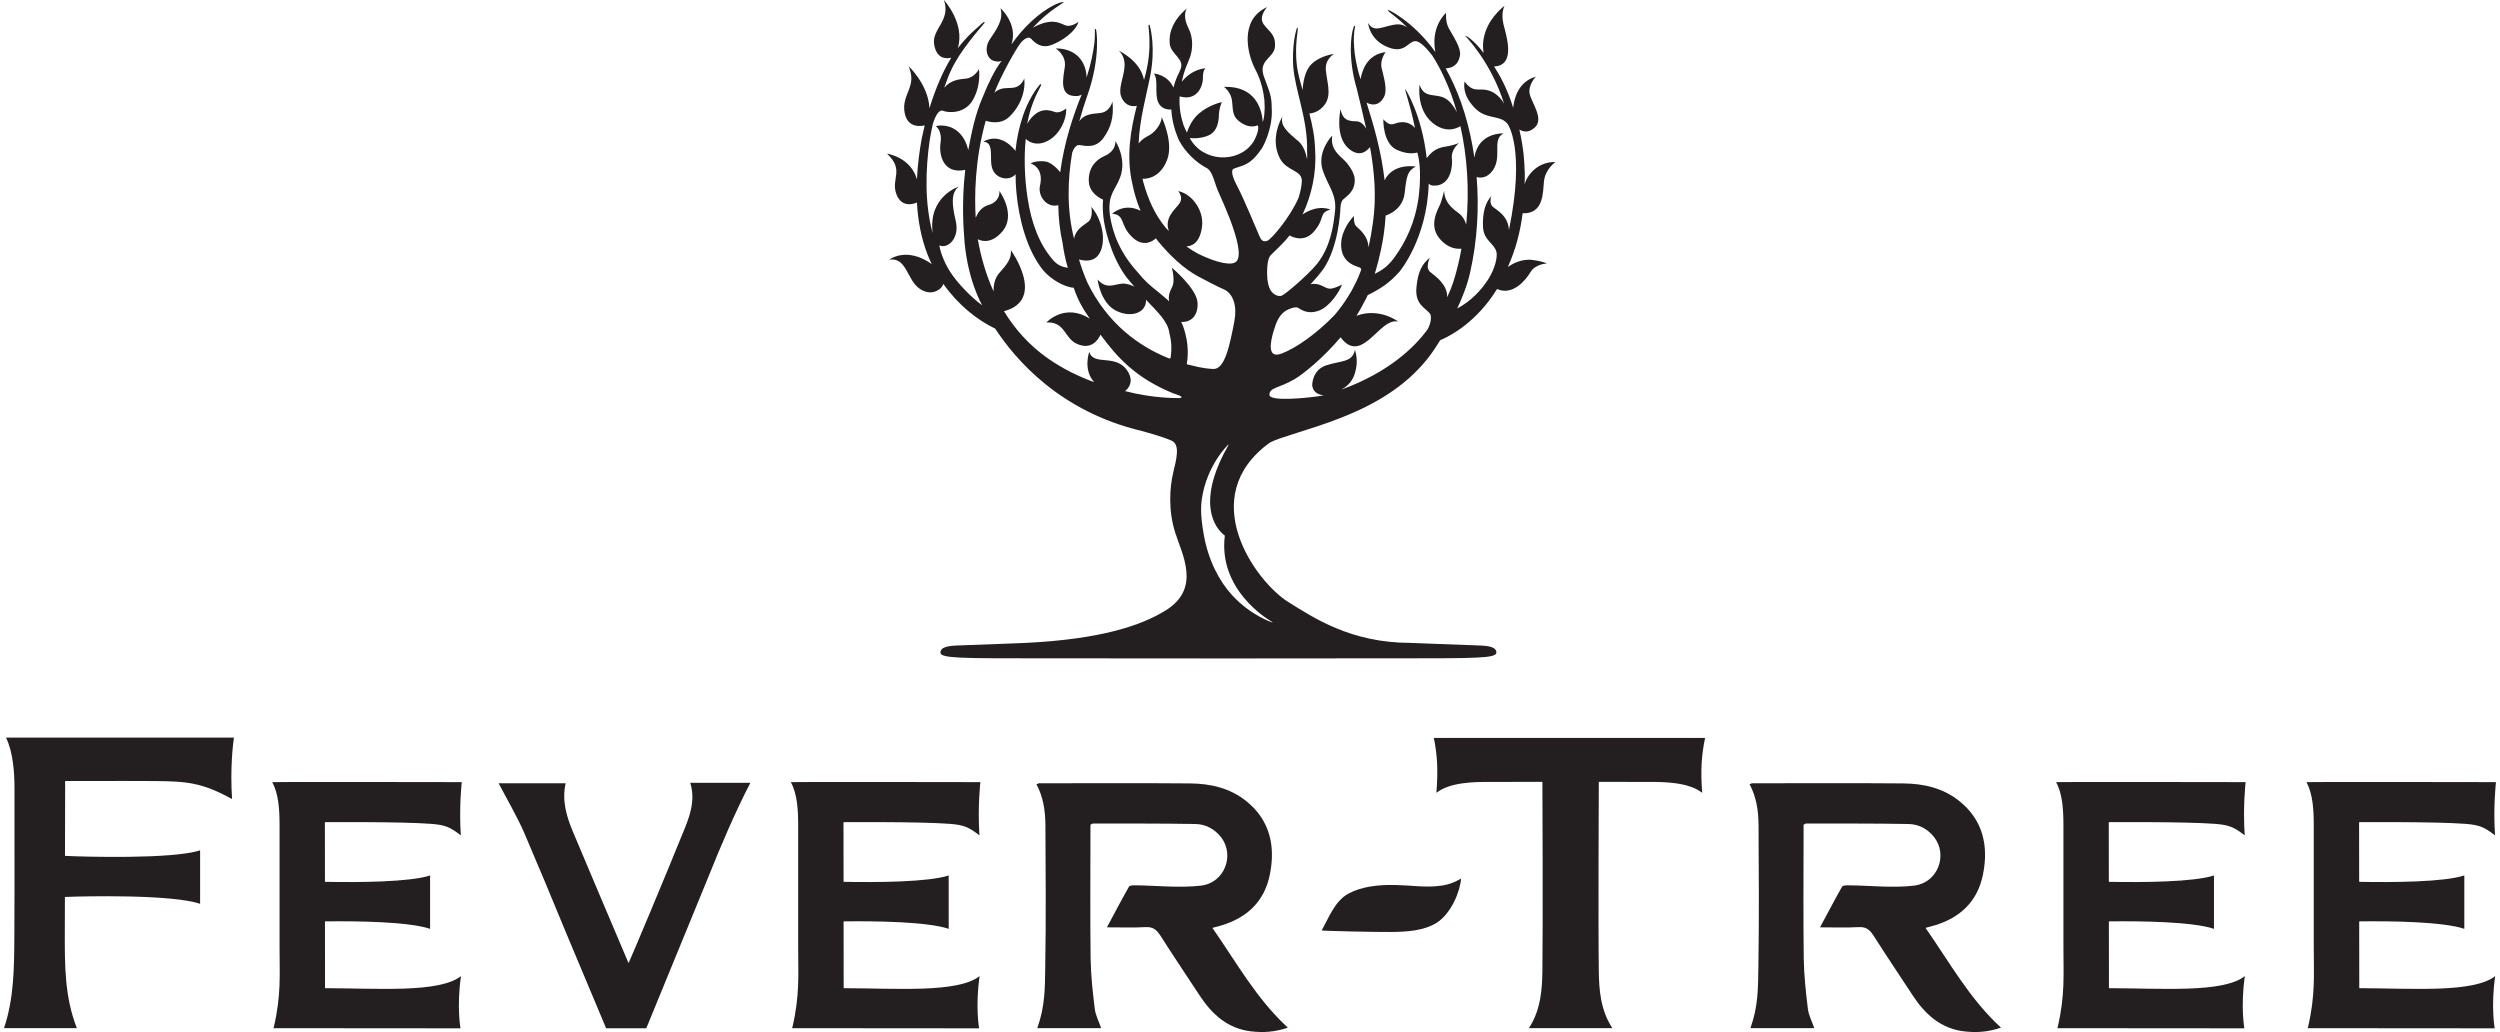 <svg width="562" height="232" viewBox="0 0 562 232" fill="none" xmlns="http://www.w3.org/2000/svg">
<path fill-rule="evenodd" clip-rule="evenodd" d="M272.548 208.587C277.977 216.382 282.473 224.561 289.506 231.009C286.609 232.019 283.916 232.178 281.163 231.841C276.084 231.224 272.517 228.12 269.687 223.797C266.739 219.296 263.726 214.84 260.832 210.288C259.972 208.944 259.103 208.321 257.524 208.415C254.757 208.573 251.965 208.466 248.836 208.466C250.556 205.257 252.118 202.267 253.787 199.33C253.951 199.033 254.69 199.007 255.162 199.016C260.096 199.064 265.079 199.658 269.959 199.092C275.295 198.475 277.618 192.237 274.492 188.2C273.003 186.29 270.949 185.277 268.737 185.237C261.038 185.093 253.34 185.15 245.65 185.135C245.537 185.135 245.444 185.243 245.132 185.404C245.132 185.911 245.132 186.53 245.132 187.153C245.132 196.597 245.045 206.055 245.172 215.499C245.229 219.279 245.65 223.07 246.108 226.825C246.292 228.265 247.031 229.62 247.534 231.117C242.515 231.117 238.433 231.117 233.182 231.117C234.95 226.194 234.902 222.06 234.97 217.392C235.145 206.734 235.08 196.076 235.009 185.421C234.97 182.19 234.531 179.186 232.986 176.269C233.685 176.181 233.133 176.082 233.558 176.082C244.872 176.073 256.186 176.017 267.489 176.11C272.104 176.15 276.568 177.129 280.334 180.23C285.404 184.397 286.759 190.087 285.483 196.501C284.252 202.773 280.226 206.298 274.653 208.013C274.03 208.202 273.411 208.352 272.548 208.587Z" fill="#231F20"/>
<path fill-rule="evenodd" clip-rule="evenodd" d="M432.857 208.587C438.292 216.382 442.785 224.561 449.819 231.009C446.919 232.019 444.228 232.178 441.478 231.841C436.4 231.224 432.829 228.12 429.997 223.797C427.049 219.296 424.036 214.84 421.147 210.288C420.281 208.944 419.413 208.321 417.831 208.415C415.067 208.573 412.275 208.466 409.145 208.466C410.866 205.257 412.427 202.267 414.094 199.33C414.264 199.033 414.996 199.007 415.472 199.016C420.403 199.064 425.391 199.658 430.266 199.092C435.605 198.475 437.928 192.237 434.804 188.2C433.31 186.29 431.259 185.277 429.046 185.237C421.345 185.093 413.65 185.15 405.96 185.135C405.847 185.135 405.756 185.243 405.445 185.404C405.445 185.911 405.445 186.53 405.445 187.153C405.445 196.597 405.354 206.055 405.482 215.499C405.541 219.279 405.96 223.07 406.415 226.825C406.599 228.265 407.34 229.62 407.847 231.117C402.828 231.117 398.745 231.117 393.497 231.117C395.265 226.194 395.211 222.06 395.282 217.392C395.455 206.734 395.39 196.076 395.319 185.421C395.282 182.19 394.846 179.186 393.299 176.269C393.998 176.181 393.452 176.082 393.868 176.082C405.182 176.073 416.499 176.017 427.804 176.11C432.416 176.15 436.884 177.129 440.646 180.23C445.714 184.397 447.069 190.087 445.79 196.501C444.559 202.773 440.536 206.298 434.962 208.013C434.34 208.202 433.723 208.352 432.857 208.587Z" fill="#231F20"/>
<path fill-rule="evenodd" clip-rule="evenodd" d="M73.068 222.139C73.068 220.001 73.059 213.861 73.053 207.125C80.421 207.028 91.978 207.204 96.683 208.802V196.803C92.145 198.303 80.469 198.382 73.048 198.232C73.039 192.042 73.034 186.638 73.034 184.824C74.261 184.824 90.238 184.697 96.935 185.203C100.093 185.435 101.255 185.984 103.595 187.787C103.16 181.449 103.805 175.822 103.805 175.822C103.805 175.822 61.878 175.74 61.188 175.836C62.613 178.337 62.837 182.015 62.843 185.22C62.862 194.444 62.862 203.67 62.843 212.891C62.84 219.041 63.25 223.673 61.538 230.978C61.47 231.074 61.448 231.134 61.496 231.134C75.218 231.156 103.519 231.168 103.519 231.168C103.519 231.168 102.636 226.296 103.632 219.426C98.749 223.249 85.14 222.176 73.068 222.139Z" fill="#231F20"/>
<path fill-rule="evenodd" clip-rule="evenodd" d="M189.654 222.139C189.654 220.001 189.649 213.861 189.64 207.125C197.005 207.028 208.565 207.204 213.267 208.802V196.803C208.729 198.303 197.053 198.382 189.632 198.232C189.62 192.042 189.618 186.638 189.618 184.824C190.845 184.824 206.822 184.697 213.519 185.203C216.677 185.435 217.839 185.984 220.179 187.787C219.744 181.449 220.389 175.822 220.389 175.822C220.389 175.822 178.462 175.74 177.771 175.836C179.2 178.337 179.421 182.015 179.427 185.22C179.446 194.444 179.446 203.67 179.427 212.891C179.421 219.041 179.831 223.673 178.122 230.978C178.054 231.074 178.029 231.134 178.077 231.134C191.802 231.156 220.103 231.168 220.103 231.168C220.103 231.168 219.223 226.296 220.216 219.426C215.333 223.249 201.73 222.176 189.654 222.139Z" fill="#231F20"/>
<path fill-rule="evenodd" clip-rule="evenodd" d="M474.09 222.139C474.09 220.001 474.081 213.861 474.073 207.125C481.44 207.028 492.995 207.204 497.7 208.802V196.803C493.165 198.303 481.488 198.382 474.067 198.232C474.056 192.042 474.05 186.638 474.05 184.824C475.281 184.824 491.255 184.697 497.952 185.203C501.109 185.435 502.272 185.984 504.612 187.787C504.176 181.449 504.815 175.822 504.815 175.822C504.815 175.822 462.894 175.74 462.201 175.836C463.63 178.337 463.848 182.015 463.859 185.22C463.876 194.444 463.876 203.67 463.859 212.891C463.848 219.041 464.264 223.673 462.552 230.978C462.484 231.074 462.459 231.134 462.507 231.134C476.231 231.156 504.53 231.168 504.53 231.168C504.53 231.168 503.653 226.296 504.643 219.426C499.768 223.249 486.162 222.176 474.09 222.139Z" fill="#231F20"/>
<path fill-rule="evenodd" clip-rule="evenodd" d="M530.365 222.139C530.365 220.001 530.357 213.861 530.348 207.125C537.716 207.028 549.27 207.204 553.978 208.802V196.803C549.44 198.303 537.761 198.382 530.342 198.232C530.331 192.042 530.323 186.638 530.323 184.824C531.553 184.824 547.527 184.697 554.224 185.203C557.382 185.435 558.547 185.984 560.884 187.787C560.449 181.449 561.094 175.822 561.094 175.822C561.094 175.822 519.167 175.74 518.477 175.836C519.903 178.337 520.126 182.015 520.132 185.22C520.149 194.444 520.149 203.67 520.132 212.891C520.126 219.041 520.539 223.673 518.827 230.978C518.759 231.074 518.734 231.134 518.779 231.134C532.507 231.156 560.805 231.168 560.805 231.168C560.805 231.168 559.925 226.296 560.918 219.426C556.041 223.249 542.435 222.176 530.365 222.139Z" fill="#231F20"/>
<path fill-rule="evenodd" clip-rule="evenodd" d="M159.179 197.281C162.079 190.052 165.112 182.892 168.68 175.977C164.289 175.977 159.807 175.977 155.17 175.977C156.279 179.621 155.266 182.9 153.99 186.074C150.063 195.824 141.607 216.008 141.296 216.509C137.055 206.496 132.876 196.71 128.759 186.895C127.33 183.472 126.295 179.926 127.158 176.084C122.006 176.084 116.981 176.084 112.098 176.084C114.101 179.941 116.282 183.579 117.954 187.475C121.069 194.74 124.108 202.051 127.121 209.371L136.254 231.153C139.292 231.153 142.28 231.153 145.285 231.153L159.179 197.281Z" fill="#231F20"/>
<path fill-rule="evenodd" clip-rule="evenodd" d="M383.303 165.891H322.324C323.116 169.707 323.303 173.102 322.904 178.221C326.053 175.773 331.615 175.773 335.056 175.773L346.732 175.768C346.732 175.768 346.874 208.496 346.729 218.385C346.664 222.425 346.37 227.045 343.694 231.125H362.454C359.775 227.045 359.47 222.428 359.413 218.385C359.263 208.559 359.41 175.768 359.41 175.768L370.501 175.773C373.944 175.773 379.506 175.773 382.652 178.221C382.259 173.102 382.511 169.71 383.303 165.891Z" fill="#231F20"/>
<path fill-rule="evenodd" clip-rule="evenodd" d="M303.093 200.903C303.812 200.518 304.565 200.187 305.377 199.927C309.006 198.77 312.846 198.852 316.459 199.069C318.524 199.208 320.759 199.415 322.864 199.214C324.123 199.086 325.846 199.016 328.449 197.51C328.279 200.212 326.307 205.299 323.003 207.416C320.114 209.252 316.213 209.484 312.614 209.509C309.205 209.541 297.033 209.272 297.104 209.156C298.586 206.618 299.998 202.586 303.093 200.903Z" fill="#231F20"/>
<path fill-rule="evenodd" clip-rule="evenodd" d="M15.053 175.569C17.127 175.569 19.176 175.569 21.215 175.567C25.827 175.558 30.363 175.552 34.901 175.581C42.243 175.64 45.553 175.994 52.17 179.632C51.712 172.817 52.36 167.401 52.584 165.806H1.348C2.919 168.989 3.255 173.62 3.255 177.055C3.247 181.248 3.25 185.446 3.255 189.642C3.264 195.98 3.272 202.541 3.233 208.986L3.224 210.516C3.193 217.369 3.159 224.445 0.904 231.13H17.28C14.533 224.128 14.553 217.06 14.57 209.594C14.572 208.96 14.581 205.797 14.589 201.638C18.839 201.451 38.632 201.019 44.967 203.174V203.155C44.973 203.158 44.978 203.163 44.984 203.163V191.153C38.898 193.162 18.972 192.621 14.609 192.398C14.629 183.941 14.646 175.567 14.646 175.567L15.053 175.569Z" fill="#231F20"/>
<path d="M286.029 139.836C286.052 139.85 286.058 139.876 286.052 139.893C286.043 139.912 286.029 139.924 286.004 139.924C285.998 139.924 285.995 139.921 285.99 139.921C285.987 139.921 281.217 138.413 276.973 133.784C274.152 130.709 271.651 126.089 270.621 120.252C270.239 118.121 270.004 116.291 270.004 114.562C270.004 113.773 270.052 113.009 270.163 112.245C271.292 104.456 276.099 99.969 276.101 99.966C276.118 99.952 276.144 99.952 276.161 99.963C276.181 99.978 276.183 100.003 276.175 100.023C273.037 105.486 272.033 109.639 272.033 112.72C272.033 118.291 275.318 120.354 275.343 120.402C275.244 121.177 275.199 121.935 275.199 122.662C275.199 133.937 286.009 139.83 286.029 139.836ZM347.082 40.758C347.351 38.053 349.662 36.418 349.662 36.418C344.838 36.362 342.858 40.489 342.742 41.488C342.742 40.059 342.844 39.248 342.713 37.864C342.711 37.284 342.626 33.708 341.551 29.133C342.527 29.653 343.61 29.917 344.991 28.694C347.237 26.717 344.196 22.988 343.856 21.007C343.511 19.03 345.254 17.239 345.254 17.239C341.381 18.328 340.391 21.997 340.159 24.235C338.834 19.788 336.84 16.401 335.864 14.944C340.823 14.729 338.651 8.117 338.005 5.559C337.324 2.858 338.232 1.296 338.232 1.296C338.232 1.296 335.219 3.5 333.977 7.002C333.227 9.127 333.34 10.726 333.513 11.894C331.297 8.972 329.498 7.896 329.385 8.069C329.365 8.058 335.193 13.895 338.119 23.327C338.119 23.327 336.676 20.286 333.374 20.133C332.819 20.108 331.702 20.224 331.017 19.904C329.871 19.372 329.235 18.305 329.235 18.305C329.235 18.305 328.907 19.663 329.574 21.389C330.072 22.682 331.371 24.3 332.421 25.045C334.89 26.782 337.363 25.939 338.897 27.848C338.897 27.848 342.996 33.3 339.214 51.705C339.021 48.361 336.35 47.212 335.53 46.431C334.661 45.593 335.267 44.074 335.267 44.074C333.974 45.441 333.252 47.648 333.371 50.884C333.482 54.121 335.912 54.65 336.401 56.63C336.662 57.669 336.155 60.286 334.537 62.815C332.916 65.347 330.607 67.721 327.585 69.351C328.726 66.884 329.874 64.026 330.48 61.262C332.121 54.047 332.508 46.7 331.948 39.802C332.531 39.969 333.903 40.17 335.151 38.823C338.076 35.666 335.114 31.405 338.003 29.996C338.003 29.996 332.355 29.637 331.439 35.4C330.432 28.375 328.443 21.975 325.806 16.902C325.54 16.37 325.268 15.869 324.988 15.368C327.379 15.241 328.015 13.648 328.211 12.415C328.451 10.777 326.802 8.343 325.695 6.366C324.847 4.832 325.093 2.829 325.093 2.829C321.952 6.063 322.326 10.021 322.677 11.705C320.04 8.029 317.304 5.647 315.289 4.179C313.38 2.778 312.123 2.201 312.064 2.258C311.931 2.371 312.005 2.428 312.387 2.75C312.995 3.276 314.424 4.213 316.302 6.111C315.179 5.463 314.494 5.319 312.935 5.642C310.395 6.176 308.757 7.243 307.58 5.186C307.512 5.053 307.772 8.841 311.835 10.55C315.903 12.259 316.506 9.178 318.254 9.255C319.332 9.305 320.9 11.094 321.949 12.449C322.9 13.928 323.828 15.578 324.671 17.456C325.775 19.785 326.72 22.396 327.509 25.212C326.881 24.035 326.029 22.804 325.019 22.195C322.739 20.823 320.153 22.311 319.132 19.035C319.132 19.035 318.294 24.515 322.02 27.599C324.906 29.987 327.351 28.949 328.301 28.358C329.815 35.097 330.364 42.756 329.603 50.488C329.376 49.67 328.887 48.607 327.758 47.803C325.398 46.128 324.716 44.643 324.637 42.894C324.637 42.894 324.182 44.872 323.763 45.899C323.35 46.926 321.027 50.542 323.613 53.623C325.54 55.926 327.503 55.985 328.527 55.906C328.247 57.445 328.066 58.441 327.673 59.958C327.068 62.422 326.389 64.634 325.308 66.835C325.483 64.069 322.739 62.105 321.565 61.194C320.266 60.207 321.449 57.92 321.449 57.92C319.771 59.293 318.75 60.855 318.407 64.699C318.071 68.539 320.555 69.263 321.463 70.522C321.958 71.201 321.517 73.278 320.753 74.288C317.938 78.025 312.231 83.706 301.522 87.588C303.859 86.315 304.493 84.6 304.847 82.812C305.305 80.552 304.583 78.628 304.583 78.628C304.086 81.519 301.352 81.064 298.133 82.128C294.899 83.194 294.978 86.657 294.978 86.657C295.238 88.346 296.557 88.779 297.629 88.85C296.67 89.045 295.694 89.195 294.709 89.283C294.709 89.283 285.37 90.426 285.37 88.751C285.37 87.073 287.5 87.302 290.992 85.248C293.029 84.052 297.451 80.478 301.381 75.813C302.026 76.763 303.579 78.552 305.876 77.564C308.878 76.271 311.382 71.665 314.305 72.276C314.305 72.276 310.052 69.059 304.937 70.989C305.585 69.959 306.182 68.904 306.703 67.834C306.85 67.571 306.997 67.317 307.138 67.053C307.336 66.632 307.268 66.785 307.45 66.357C310.576 64.779 312.375 63.565 314.576 61.109C314.576 61.109 320.812 53.742 321.177 41.273C321.409 41.587 321.876 41.76 322.606 41.731C326.292 41.579 326.558 37.049 326.383 35.671C326.12 33.578 328.015 32.132 328.015 32.132C328.015 32.132 327.09 32.531 325.738 32.822C324.929 32.992 323.902 33.003 322.699 33.694C321.78 34.228 321.35 34.769 320.724 35.541C319.612 25.639 315.898 19.98 315.94 20.074C315.694 20.076 317.046 23.596 318.09 28.773C317.773 28.389 316.837 27.455 315.261 27.455C313.281 27.455 312.868 28.904 310.966 26.807C310.966 26.807 310.814 32.288 314.039 33.697C316.178 34.63 317.607 34.554 318.591 34.288C318.733 34.517 319.697 37.824 318.931 44.151C318.161 49.956 316.07 54.293 313.433 57.918C311.914 60.006 310.584 60.772 309.051 61.57C310.12 58.005 310.983 54.16 311.337 50.395C311.402 49.747 311.45 49.099 311.49 48.454C312.087 48.284 315.374 47.053 315.773 43.381C316.209 39.33 316.455 38.475 318.237 37.445C318.184 37.428 313.224 36.56 311.252 40.523C310.55 34.081 308.782 28.092 307.198 23.064C308.179 23.585 309.832 24.009 311.046 21.938C312.056 20.207 311.003 17.182 310.584 15.281C310.166 13.38 311.495 11.705 311.495 11.705C307.3 12.265 306.196 15.81 305.857 17.822C303.981 11.965 304.298 8.052 304.504 6.629C304.558 6.236 304.716 5.862 304.583 5.825C304.425 5.783 304.366 5.936 304.258 6.205C303.726 7.608 302.951 12.989 305.002 19.943C305.676 22.651 306.394 25.709 307.121 28.929C306.584 27.998 305.842 27.254 304.847 27.268C302.23 27.308 301.695 26.128 301.355 24.53C301.355 24.53 299.952 30.692 303.217 33.433C305.633 35.459 307.274 33.971 307.976 33.057C308.958 38.447 309.484 44.261 308.624 50.109C308.378 51.945 308.046 53.79 307.628 55.601C307.546 52.791 305.294 51.371 304.813 50.802C304.261 50.157 304.357 48.561 304.357 48.561C303.138 49.815 301.053 52.746 301.565 56.039C302.077 59.33 305.053 59.864 305.653 60.133C305.8 60.195 306.123 60.379 305.942 60.804C305.084 63.084 304.629 63.851 303.862 65.313C302.767 67.234 301.415 69.212 300.04 70.794C295.943 75.043 291.385 78.235 288.103 79.48C284.685 80.775 285.673 76.588 286.275 74.531C286.884 72.477 287.565 70.499 289.543 69.586C289.931 69.407 290.381 69.257 290.864 69.133C291.227 69.071 291.56 69.065 291.781 69.187C292.508 69.588 293.928 70.768 296.472 69.835C299.013 68.904 301.129 65.478 301.692 63.975C301.692 63.975 299.819 64.982 298.829 64.889C297.717 64.781 296.696 63.474 294.616 63.899C295.643 62.801 296.647 61.624 297.578 60.354C300.84 55.403 301.282 47.93 301.324 46.824C301.367 45.718 301.624 45.138 301.921 44.855C302.756 44.054 304.691 43.03 304.541 40.212C304.479 38.973 303.302 36.998 301.921 35.762C300.173 34.189 299.115 32.907 299.494 30.511C299.513 30.389 296.002 34.011 297.324 38.195C298.39 41.533 300.501 43.624 300.127 47.308C299.757 50.992 299.035 55.51 296.113 59.276C293.677 62.187 288.952 66.123 288.14 66.462C287.322 66.802 285.885 66.114 285.367 64.719C284.869 63.415 284.847 62.215 284.847 61.067C284.847 59.757 285.011 58.073 285.613 57.414C286.213 56.758 288.332 54.922 289.803 53.032C289.832 53.001 289.857 52.961 289.883 52.93C290.615 53.36 293.196 54.489 295.292 52.143C297.988 49.119 296.376 47.843 299.072 47.121C299.072 47.121 296.43 45.791 292.817 48.199C294.783 44.074 295.974 38.967 295.646 33.903C295.598 30.969 295.04 28.16 294.347 25.52C294.667 25.48 296.577 25.359 297.935 23.319C299.38 21.149 298.24 18.218 298.048 15.708C297.858 13.196 299.904 12.132 299.904 12.132C299.904 12.132 296.868 12.435 294.817 14.418C293.272 15.909 292.884 18.831 292.834 20.241C292.265 18.317 291.775 16.52 291.558 14.882C290.91 9.721 292.047 6.289 291.662 6.216C291.662 6.213 291.543 6.244 291.459 6.519C291.136 7.577 290.454 10.709 290.72 14.975C291.139 20.39 294.042 26.957 293.829 33.954C293.866 34.593 293.858 35.219 293.841 35.841C293.552 34.333 292.998 32.72 291.934 31.804C289.54 29.747 287.721 28.341 288.293 26.25C288.324 26.131 285.299 30.944 287.721 35.609C289.235 38.537 292.769 38.158 292.655 40.787C292.602 41.944 292.273 43.305 291.911 44.47C290.055 48.813 285.741 53.889 284.858 54.146C283.975 54.401 283.573 54.132 283.087 52.998C282.097 50.712 279.516 44.473 278.22 42.037C277.437 40.555 276.647 38.764 277.134 38.082C277.366 37.754 279.035 37.505 280.311 36.789C281.695 36.014 282.713 34.738 283.446 33.651C283.777 33.411 286.196 28.969 285.882 24.332C285.879 21.491 285.449 20.897 284.119 17.176C282.787 13.447 286.476 13.04 286.618 10.42C286.773 7.605 285.212 7.113 284.035 5.401C282.86 3.687 284.866 1.596 284.866 1.596C278.602 4.371 280.334 12.104 282.201 15.606C283.556 18.155 284.052 20.772 284.235 22.504C284.247 23.118 284.343 24.3 284.264 24.94C284.204 26.055 284.159 26.476 283.879 27.441C283.675 24.654 282.351 19.298 275.114 19.522C275.114 19.522 276.789 20.625 276.976 22.832C277.162 25.042 277.202 26.029 278.269 27.017C279.327 28.007 281.115 28.884 282.75 28.16C283.163 29.079 282.323 30.898 281.734 31.968C281.627 32.112 281.545 32.205 281.514 32.228C278.226 36.761 270.332 36.461 267.452 31.014C268.841 31.229 271 30.946 272.231 30.14C273.671 29.187 273.977 27.249 274.013 25.803C274.053 24.354 274.661 22.948 274.661 22.948C274.661 22.948 271.736 23.556 269.419 25.61C267.874 26.98 267.11 28.915 266.824 29.806C266.626 29.419 266.363 28.881 266.091 28.219C265.562 26.694 265.002 24.312 265.183 21.666C269.334 22.883 270.429 18.965 270.403 17.731C270.366 15.714 270.975 15.411 270.975 15.335C268.301 15.652 266.609 17.185 265.661 18.393C266.289 15.386 267.164 13.931 267.557 12.746C268.055 11.263 268.352 8.635 267.178 6.355C265.998 4.071 266.377 2.396 266.875 1.867C266.875 1.867 262.433 5.062 262.962 9.857C263.231 12.285 266.417 13.204 265.353 15.64C265.271 15.832 265.186 16.028 265.107 16.229C264.617 17.162 264.125 18.342 263.791 19.68C262.467 16.735 259.392 16.52 259.392 16.52C260.492 18.003 259.468 20.971 260.379 23.024C261.05 24.532 262.552 24.666 263.307 24.631C263.483 28.27 264.954 31.34 265.064 31.597C266.394 34.084 268.774 36.492 271.277 37.788C271.84 38.073 272.406 38.767 273.142 41.101C273.872 43.429 274.811 44.9 276.407 49.048C278 53.199 279.25 57.57 277.884 58.826C276.879 59.751 273.699 59.168 269.385 57.072C268.301 56.464 267.752 56.149 266.691 55.386C267.772 55.352 269.611 54.814 270.174 51.258C270.652 48.25 269.153 45.772 267.659 44.428C266.27 43.177 264.897 42.959 264.897 42.959C266.564 45.452 264.476 46.035 263.143 48.278C262.266 49.767 262.43 50.961 262.747 51.931C262.572 51.756 262.213 51.374 262.046 51.19C259.491 48.063 258.102 44.782 257.032 40.999C256.964 40.758 256.899 40.43 256.837 40.187C259.327 40.238 261.341 38.676 262.391 35.878C263.865 31.945 261.137 26.29 261.137 26.29C261.253 27.201 260.116 29.563 258.099 30.55C257.075 31.054 256.39 31.71 255.96 32.237C256.195 26.615 257.765 21.273 258.611 16.854C259.731 10.944 258.73 6.618 258.438 5.644C258.393 5.492 258.237 5.579 258.246 5.585C257.909 5.588 259.199 10.126 257.533 16.63C257.423 17.063 257.304 17.516 257.176 17.977C256.347 13.6 251.526 11.408 251.526 11.408C254.718 14.528 250.765 19.095 252.132 21.949C253.133 24.037 254.76 23.964 255.561 23.777C254.192 29.037 253.097 35.159 254.582 41.443C254.981 43.48 255.601 45.466 256.396 47.373C252.652 45.483 250.007 48.052 250.007 48.052C253.08 48.287 251.603 50.641 254.639 53.416C257.092 55.66 259.148 54.209 259.847 53.569C259.98 53.75 260.102 53.937 260.235 54.109C263.231 57.742 266.137 60.356 269.26 62.094C271.283 63.16 273.745 64.473 274.998 64.988C277.309 65.936 278.116 68.932 277.499 72.14C276.475 77.507 275.374 83.058 272.752 82.945C272.002 82.911 270.432 82.826 267.628 82.088C267.523 82.063 267.056 81.947 266.884 81.904C266.711 81.862 266.824 81.607 266.85 81.434C267.07 79.977 267.246 77.267 266.14 73.863C265.984 73.368 265.78 72.868 265.545 72.37C268.23 72.514 269.458 70.318 269.184 67.837C268.833 64.697 263.409 60.153 263.409 60.153C263.409 60.153 264.02 62.111 263.735 63.786C263.545 64.897 262.481 65.673 262.804 67.744C262.671 67.534 261.242 66.366 260.523 65.763C258.435 64.083 257.448 63.307 255.683 61.123C251.897 56.964 250.081 52.522 249.484 48.185C248.991 43.667 250.68 42.849 251.79 39.91C253.385 35.685 250.763 31.724 250.763 31.724C250.763 32.907 250.194 34.279 248.219 35.114C246.521 35.833 244.595 37.598 244.765 40.823C244.895 43.389 247.316 44.598 247.973 44.875C247.913 45.698 247.829 46.674 248.029 48.703C248.23 50.729 249.509 57.06 252.93 61.916C253.329 62.515 254.574 63.893 255.009 64.445C254.214 64.043 253.148 63.656 252.129 63.772C250.194 64.001 248.675 65.028 246.736 62.821C246.736 62.821 247.345 68.148 250.989 69.9C254.327 71.501 257.717 70.324 257.629 67.399C260.192 70.084 262.578 72.302 262.877 74.885C263.429 76.964 263.375 78.764 263.22 79.955C263.18 80.235 263.172 80.69 262.88 80.583C262.589 80.475 262.515 80.464 262.224 80.337C256.209 77.824 249.042 72.941 244.45 63.531C243.726 61.859 243.084 60.119 242.558 58.322C243.443 58.597 246.046 59.151 247.266 56.772C248.748 53.88 247.684 49.238 245.33 46.502C245.33 46.502 245.823 48.895 244.646 49.846C243.687 50.624 241.822 51.473 241.451 53.674C239.785 47.068 239.994 40.393 241.03 34.305C241.335 33.476 241.873 32.477 242.71 32.613C244.117 32.842 246.355 33.334 248.024 31.051C249.696 28.768 250.46 26.332 250.075 22.795C250.075 22.795 249.619 24.923 247.684 25.345C246.315 25.639 244.035 25.288 242.62 27.26C243.18 25.245 243.788 23.336 244.4 21.579C247.534 12.816 246.493 6.408 246.321 6.524C246.298 6.524 246.142 6.482 246.128 6.663C246.091 7.116 246.19 8.261 246.009 9.724C245.772 11.62 245.294 14.274 244.264 17.434C244.207 14.067 242.06 10.85 237.315 10.89C237.315 10.89 239.745 12.336 239.369 15.037C238.987 17.739 237.963 21.853 242.179 21.582C242.561 21.556 242.889 21.437 243.169 21.245C241.239 25.961 239.219 32.044 238.342 38.707C237.756 37.997 236.285 36.387 234.808 36.268C232.5 36.084 231.693 36.763 231.693 36.763C231.693 36.763 234.772 37.561 233.784 41.782C233.275 43.961 235.236 46.819 237.904 46.125C237.946 48.907 238.226 51.733 238.854 54.559C239.14 56.613 239.465 58.192 240.048 60.204C239.024 60.006 237.889 59.876 236.568 58.269C233.739 54.936 231.863 50.386 230.975 44.334C230.318 40.181 230.168 34.885 230.596 31.209C231.212 31.846 232.822 32.901 235.227 31.815C238.266 30.446 239.825 26.68 239.672 24.397C239.672 24.397 238.266 25.537 237.202 25.195C236.186 24.863 233.442 23.619 230.915 27.809C231.026 27.218 231.144 26.649 231.275 26.111C232.37 21.607 234.322 19.089 234.05 18.931C234.064 18.931 233.88 18.857 233.668 19.106C232.924 19.975 231.125 22.529 229.948 26.069C229.167 28.457 228.609 30.731 228.276 33.909C224.629 29.345 221.061 31.852 221.061 31.852C223.565 31.968 222.391 35.581 222.996 37.674C223.604 39.768 225.582 40.337 226.833 40.034C227.614 39.844 228.072 39.446 228.307 39.177C228.307 40.487 228.352 41.814 228.479 43.146C229.068 49.543 230.895 55.965 234.115 60.255C236.062 62.906 239.499 64.581 241.378 64.694C242.289 67.469 243.466 69.447 244.999 71.651C239.341 68.01 235.224 72.491 235.224 72.491C239.477 72.262 239.202 75.983 242.06 77.284C245.395 78.803 246.912 76.302 247.39 75.23C251.102 80.257 255.173 84.889 263.664 88.392C265.229 88.921 265.54 89.037 265.599 89.305C265.574 89.376 265.444 89.489 265.03 89.489C263.893 89.489 258.933 89.489 252.921 87.922C253.79 87.209 254.859 85.794 253.609 83.638C251.065 79.264 245.783 82.459 244.875 79.075C244.875 79.075 243.398 83.05 245.967 85.908C242.51 84.651 238.953 82.934 235.609 80.597C231.351 77.621 228.123 73.943 225.692 69.959C235.301 67.41 227.254 56.243 227.254 56.243C227.41 58.141 226.38 59.437 224.634 61.381C223.511 62.628 223.33 64.391 223.344 65.497C221.601 61.635 220.484 57.629 219.813 53.793C220.942 54.333 222.948 54.684 225.203 52.174C228.66 48.329 224.634 42.889 224.634 42.889C224.784 43.384 224.634 45.398 222.204 46.086C220.506 46.564 219.68 48.078 219.338 48.949C219.044 44.235 219.129 35.844 221.596 27.138C222.164 27.367 224.869 28.123 226.799 26.338C229.305 24.018 230.598 20.591 230.253 17.623C230.253 17.623 229.721 19.335 228.012 19.68C226.615 19.958 224.957 19.428 223.531 20.877C225.09 16.794 228.315 11.176 229.266 9.891C230.216 8.604 231.286 8.151 231.773 8.683C232.57 9.557 233.977 10.966 236.291 10.129C238.611 9.291 241.723 7.24 242.445 4.914C242.445 4.914 240.888 6.094 239.675 5.752C238.52 5.429 236.741 3.737 232.203 6.21C232.27 6.142 232.338 6.06 232.406 5.99C235.982 2.159 239.219 0.656 239.103 0.461C239.126 0.453 238.557 0.422 237.519 0.877C236.13 1.485 233.951 2.829 231.707 4.951C230.174 6.38 228.856 7.899 227.379 9.973C228.895 5.33 224.909 1.867 224.909 1.831C225.707 4.575 223.808 6.855 222.481 8.909C221.152 10.963 221.91 13.286 223.469 13.702C224.292 13.923 224.733 13.877 225.178 13.665C223.636 15.654 222.102 18.817 220.925 21.808C219.216 25.69 218.382 29.911 217.66 33.759C217.445 32.746 216.843 30.816 215.23 29.495C212.95 27.631 210.369 28.352 210.369 28.352C210.369 28.352 211.852 29.345 211.433 32.081C211.026 34.738 211.996 39.248 216.987 38.187C216.067 45.811 216.718 52.763 216.718 52.763C217.216 62.563 220.804 68.649 220.804 68.649C218.235 66.762 215.221 63.621 213.612 61.132C212.002 58.642 211.272 56.05 211.159 55.165C211.391 55.258 211.645 55.332 211.962 55.332C213.747 55.332 215.646 53.012 214.851 49.662C214.07 46.383 213.634 43.305 215.569 41.935C215.569 41.935 208.584 44.122 209.67 52.449C207.829 45.724 208.044 38.116 209.014 31.388C209.215 30.208 209.441 29.048 209.687 27.911C210.284 26.001 211.079 24.532 212.041 24.926C213.029 25.336 216.939 25.766 218.798 22.303C220.659 18.837 220.051 15.567 220.051 15.567C220.051 15.567 219.061 17.471 217.202 17.66C215.586 17.824 213.784 17.963 212.268 19.714C213.416 16.333 214.279 14.627 215.722 12.37C218.707 7.899 221.494 5.166 221.341 5.016C221.341 5.013 221.318 4.835 221.095 4.988C220.755 5.217 220.082 5.891 219.361 6.519C218.274 7.458 216.84 8.867 215.315 10.825C217.021 5.245 212.188 0 212.188 0C213.821 4.603 209.453 6.507 209.987 9.934C210.514 13.323 212.76 13.23 213.841 12.972C211.982 16.011 210.301 19.91 208.943 24.329C208.677 18.956 204.252 14.882 204.252 14.882C206.264 19.525 202.657 21.084 203.341 25.231C203.964 29.003 207.274 28.338 207.874 28.185C207.636 29.141 207.413 30.117 207.209 31.105C206.674 34.039 206.275 37.145 206.128 40.308C204.694 35.278 199.395 34.548 199.395 34.548C203.418 38.28 200.192 40.181 201.519 43.681C202.804 47.065 205.924 45.619 206.131 45.52C206.34 49.484 207.048 53.445 208.496 57.165C208.788 57.92 209.113 58.648 209.453 59.361C203.76 55.335 199.907 58.373 199.907 58.373C203.876 57.762 203.856 62.999 206.785 64.937C209.713 66.872 211.6 64.632 211.6 64.632C211.826 64.368 211.976 64.097 212.064 63.825C215.363 68.516 219.658 71.934 223.729 73.88C228.261 80.835 238.339 92.553 256.659 96.882C256.659 96.882 261.519 98.172 263.418 99.086C265.319 100.003 264.482 103.124 263.723 106.318C262.962 109.515 262.583 114.69 264.179 119.712C265.775 124.733 270.03 132.268 262.054 137.216C256.441 140.699 247.319 143.684 230.686 144.521C230.686 144.521 219.14 144.98 216.56 145.053C213.977 145.132 211.855 145.195 211.47 146.349C211.011 147.716 212.873 147.984 227.266 147.984C231.125 147.984 261.256 148.007 272.005 148.018C272.005 148.018 272.689 148.021 273.903 148.021C275.114 148.021 275.801 148.021 275.801 148.021C286.55 148.013 316.679 147.984 320.538 147.984C334.927 147.984 336.792 147.716 336.331 146.349C335.951 145.192 333.827 145.13 331.241 145.053C328.663 144.98 317.114 144.521 317.114 144.521C303.602 144.521 295.221 138.817 289.608 135.332C282.331 130.819 268.516 111.807 285.429 99.516C286.142 99.16 286.898 98.832 287.727 98.552C297.807 95.117 314.757 91.419 323.378 77.072C323.497 76.877 323.472 76.908 323.639 76.645C323.8 76.379 323.924 76.41 324.278 76.246C326.041 75.442 331.911 72.477 336.534 64.971C340.011 66.541 342.962 63.022 344.049 61.185C345.144 59.321 347.693 59.248 347.693 59.248C347.693 59.248 347.285 58.829 344.541 58.444C342.003 58.093 339.83 59.4 338.956 60.028C340.679 56.234 341.771 52.101 342.289 47.947C347.02 48.092 346.824 43.395 347.082 40.758Z" fill="#231F20"/>
</svg>

